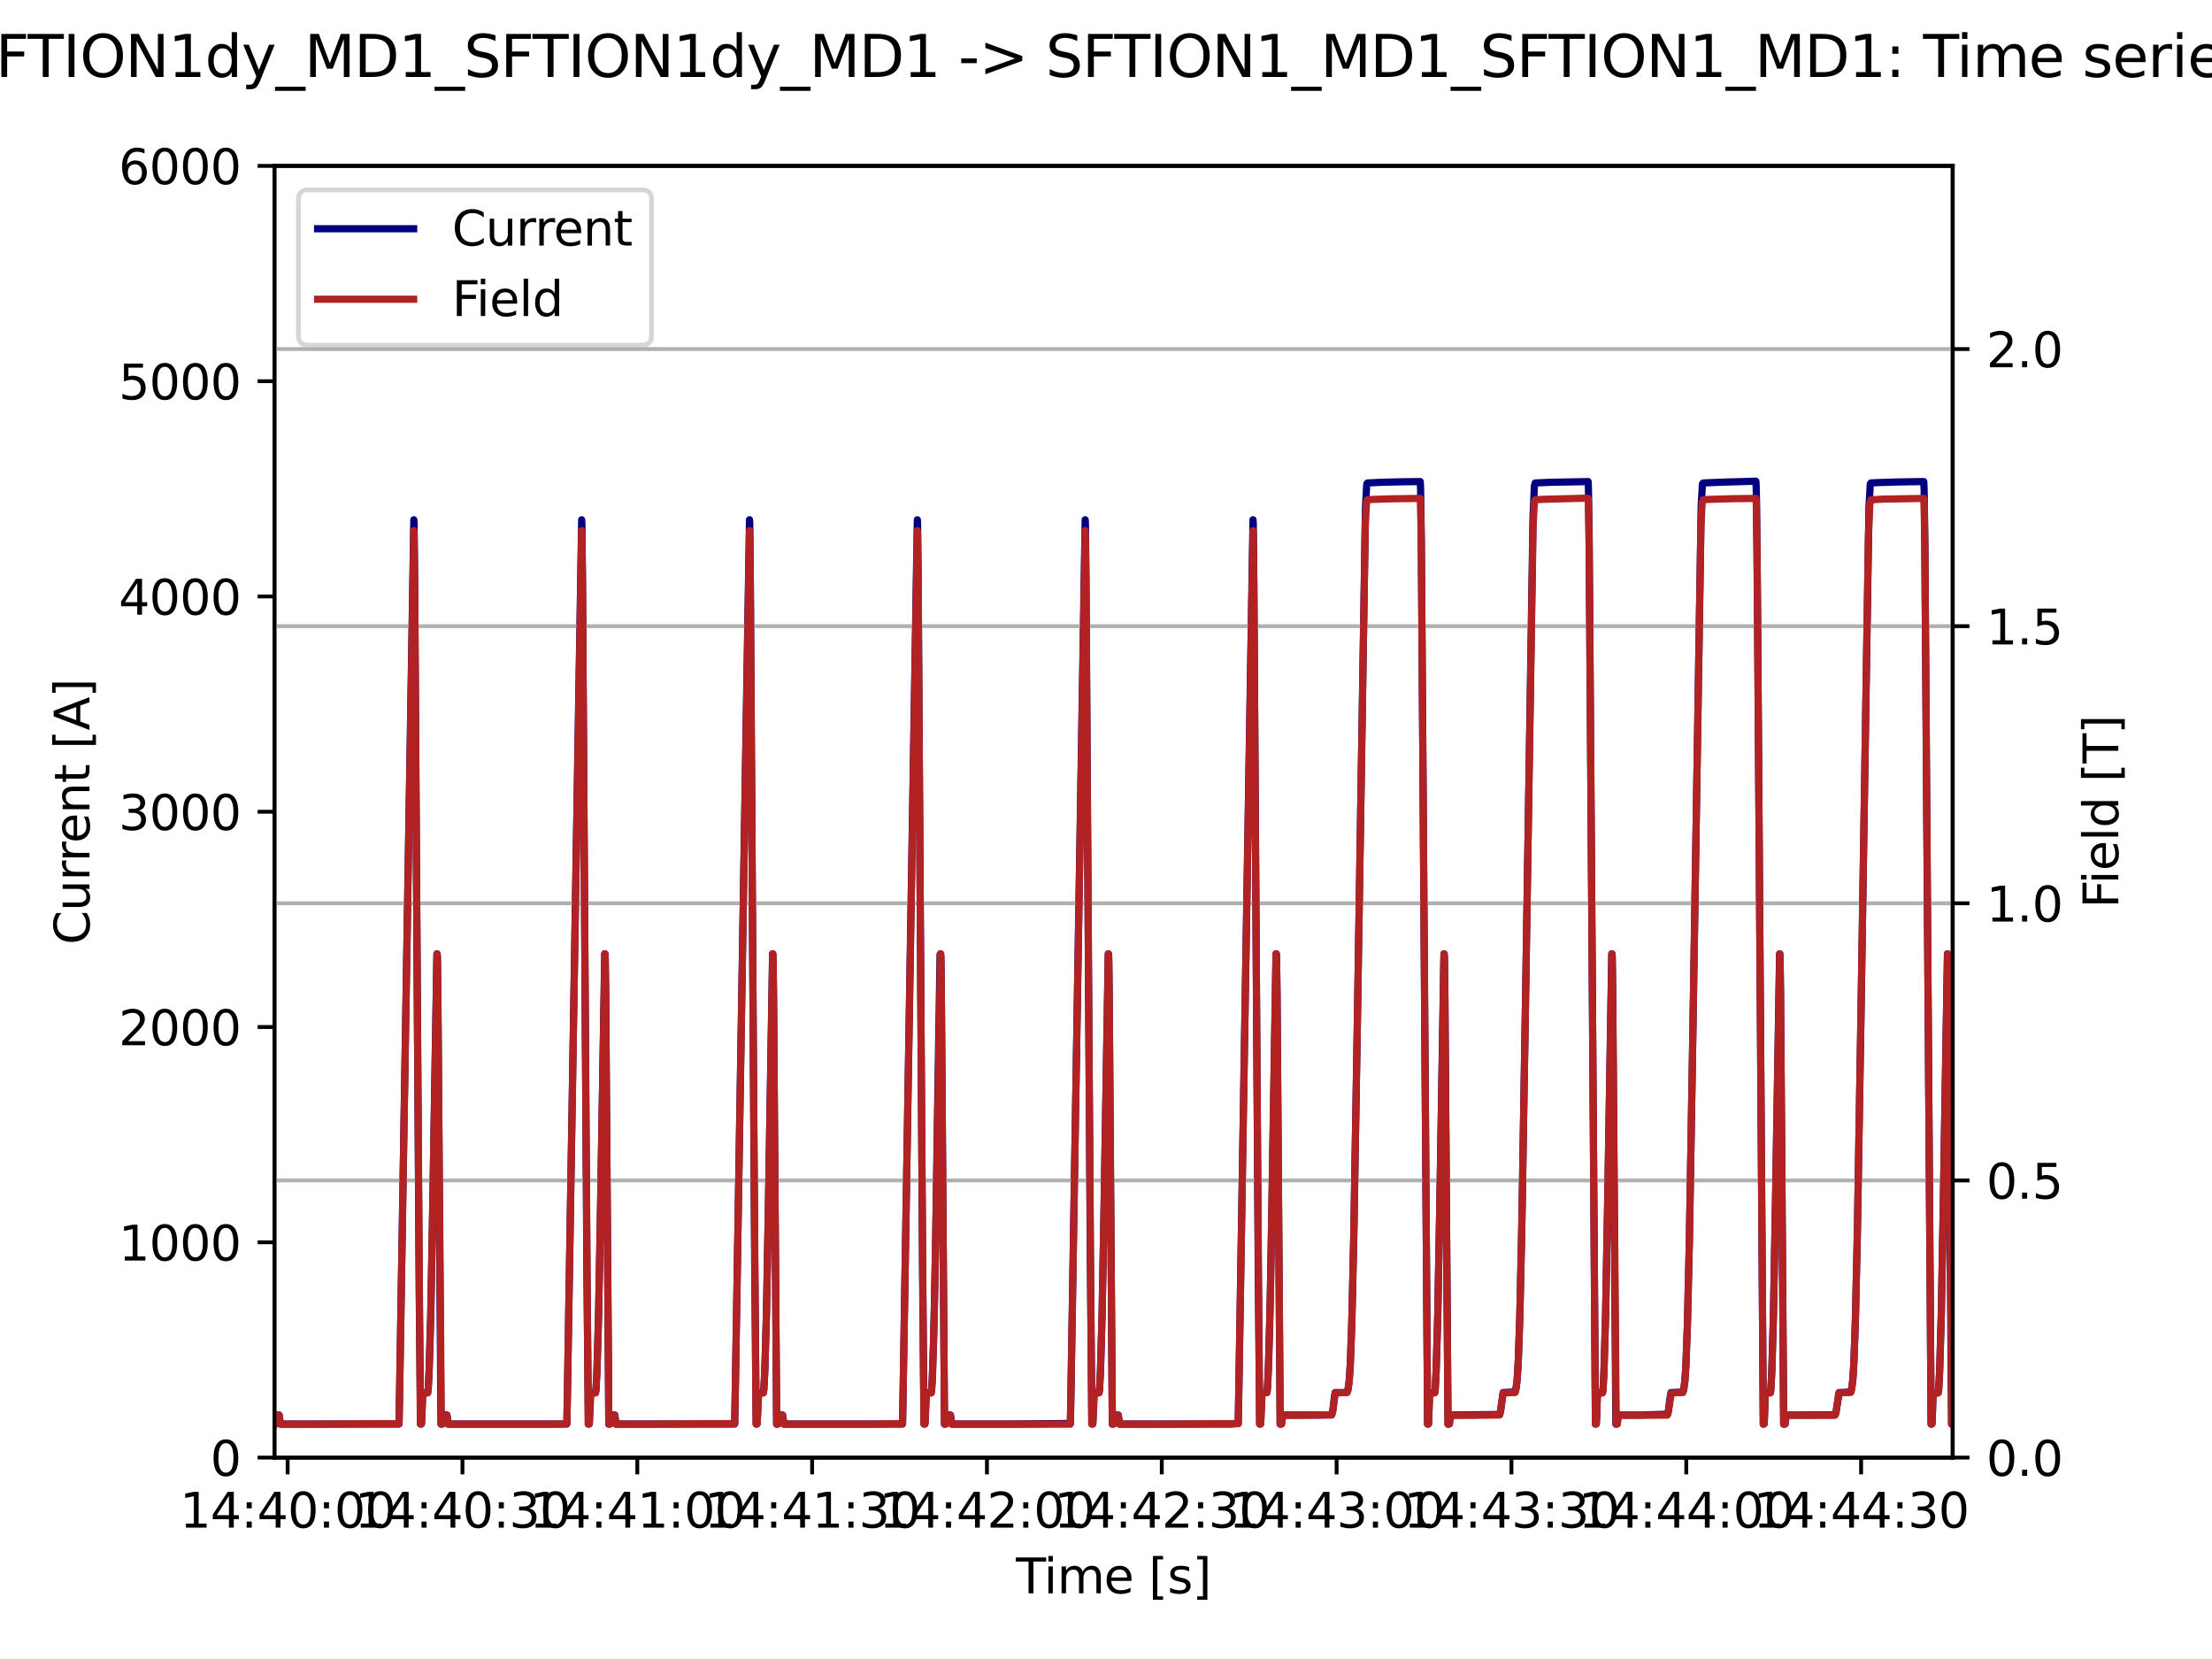 <?xml version="1.0" encoding="utf-8" standalone="no"?>
<!DOCTYPE svg PUBLIC "-//W3C//DTD SVG 1.1//EN"
  "http://www.w3.org/Graphics/SVG/1.1/DTD/svg11.dtd">
<svg xmlns:xlink="http://www.w3.org/1999/xlink" width="460.8pt" height="345.6pt" viewBox="0 0 460.8 345.6" xmlns="http://www.w3.org/2000/svg" version="1.1">
 <defs>
  <style type="text/css">*{stroke-linejoin: round; stroke-linecap: butt}</style>
 </defs>
 <g id="figure_1">
  <g id="patch_1">
   <path d="M 0 345.6 
L 460.8 345.6 
L 460.8 0 
L 0 0 
z
" style="fill: #ffffff"/>
  </g>
  <g id="axes_1">
   <g id="patch_2">
    <path d="M 57.17 303.64 
L 406.78 303.64 
L 406.78 34.56 
L 57.17 34.56 
z
" style="fill: #ffffff"/>
   </g>
   <g id="matplotlib.axis_1">
    <g id="xtick_1">
     <g id="line2d_1">
      <defs>
       <path id="m14cf86937d" d="M 0 0 
L 0 3.5 
" style="stroke: #000000; stroke-width: 0.8"/>
      </defs>
      <g>
       <use xlink:href="#m14cf86937d" x="59.92" y="303.64" style="stroke: #000000; stroke-width: 0.8"/>
      </g>
     </g>
     <g id="text_1">
      <!-- 14:40:00 -->
      <g transform="translate(37.463 318.238) scale(0.1 -0.1)">
       <defs>
        <path id="DejaVuSans-31" d="M 794 531 
L 1825 531 
L 1825 4091 
L 703 3866 
L 703 4441 
L 1819 4666 
L 2450 4666 
L 2450 531 
L 3481 531 
L 3481 0 
L 794 0 
L 794 531 
z
" transform="scale(0.016)"/>
        <path id="DejaVuSans-34" d="M 2419 4116 
L 825 1625 
L 2419 1625 
L 2419 4116 
z
M 2253 4666 
L 3047 4666 
L 3047 1625 
L 3713 1625 
L 3713 1100 
L 3047 1100 
L 3047 0 
L 2419 0 
L 2419 1100 
L 313 1100 
L 313 1709 
L 2253 4666 
z
" transform="scale(0.016)"/>
        <path id="DejaVuSans-3a" d="M 750 794 
L 1409 794 
L 1409 0 
L 750 0 
L 750 794 
z
M 750 3309 
L 1409 3309 
L 1409 2516 
L 750 2516 
L 750 3309 
z
" transform="scale(0.016)"/>
        <path id="DejaVuSans-30" d="M 2034 4250 
Q 1547 4250 1301 3770 
Q 1056 3291 1056 2328 
Q 1056 1369 1301 889 
Q 1547 409 2034 409 
Q 2525 409 2770 889 
Q 3016 1369 3016 2328 
Q 3016 3291 2770 3770 
Q 2525 4250 2034 4250 
z
M 2034 4750 
Q 2819 4750 3233 4129 
Q 3647 3509 3647 2328 
Q 3647 1150 3233 529 
Q 2819 -91 2034 -91 
Q 1250 -91 836 529 
Q 422 1150 422 2328 
Q 422 3509 836 4129 
Q 1250 4750 2034 4750 
z
" transform="scale(0.016)"/>
       </defs>
       <use xlink:href="#DejaVuSans-31"/>
       <use xlink:href="#DejaVuSans-34" x="63.623"/>
       <use xlink:href="#DejaVuSans-3a" x="127.246"/>
       <use xlink:href="#DejaVuSans-34" x="160.938"/>
       <use xlink:href="#DejaVuSans-30" x="224.561"/>
       <use xlink:href="#DejaVuSans-3a" x="288.184"/>
       <use xlink:href="#DejaVuSans-30" x="321.875"/>
       <use xlink:href="#DejaVuSans-30" x="385.498"/>
      </g>
     </g>
    </g>
    <g id="xtick_2">
     <g id="line2d_2">
      <g>
       <use xlink:href="#m14cf86937d" x="96.34" y="303.64" style="stroke: #000000; stroke-width: 0.8"/>
      </g>
     </g>
     <g id="text_2">
      <!-- 14:40:30 -->
      <g transform="translate(73.884 318.238) scale(0.1 -0.1)">
       <defs>
        <path id="DejaVuSans-33" d="M 2597 2516 
Q 3050 2419 3304 2112 
Q 3559 1806 3559 1356 
Q 3559 666 3084 287 
Q 2609 -91 1734 -91 
Q 1441 -91 1130 -33 
Q 819 25 488 141 
L 488 750 
Q 750 597 1062 519 
Q 1375 441 1716 441 
Q 2309 441 2620 675 
Q 2931 909 2931 1356 
Q 2931 1769 2642 2001 
Q 2353 2234 1838 2234 
L 1294 2234 
L 1294 2753 
L 1863 2753 
Q 2328 2753 2575 2939 
Q 2822 3125 2822 3475 
Q 2822 3834 2567 4026 
Q 2313 4219 1838 4219 
Q 1578 4219 1281 4162 
Q 984 4106 628 3988 
L 628 4550 
Q 988 4650 1302 4700 
Q 1616 4750 1894 4750 
Q 2613 4750 3031 4423 
Q 3450 4097 3450 3541 
Q 3450 3153 3228 2886 
Q 3006 2619 2597 2516 
z
" transform="scale(0.016)"/>
       </defs>
       <use xlink:href="#DejaVuSans-31"/>
       <use xlink:href="#DejaVuSans-34" x="63.623"/>
       <use xlink:href="#DejaVuSans-3a" x="127.246"/>
       <use xlink:href="#DejaVuSans-34" x="160.938"/>
       <use xlink:href="#DejaVuSans-30" x="224.561"/>
       <use xlink:href="#DejaVuSans-3a" x="288.184"/>
       <use xlink:href="#DejaVuSans-33" x="321.875"/>
       <use xlink:href="#DejaVuSans-30" x="385.498"/>
      </g>
     </g>
    </g>
    <g id="xtick_3">
     <g id="line2d_3">
      <g>
       <use xlink:href="#m14cf86937d" x="132.76" y="303.64" style="stroke: #000000; stroke-width: 0.8"/>
      </g>
     </g>
     <g id="text_3">
      <!-- 14:41:00 -->
      <g transform="translate(110.304 318.238) scale(0.1 -0.1)">
       <use xlink:href="#DejaVuSans-31"/>
       <use xlink:href="#DejaVuSans-34" x="63.623"/>
       <use xlink:href="#DejaVuSans-3a" x="127.246"/>
       <use xlink:href="#DejaVuSans-34" x="160.938"/>
       <use xlink:href="#DejaVuSans-31" x="224.561"/>
       <use xlink:href="#DejaVuSans-3a" x="288.184"/>
       <use xlink:href="#DejaVuSans-30" x="321.875"/>
       <use xlink:href="#DejaVuSans-30" x="385.498"/>
      </g>
     </g>
    </g>
    <g id="xtick_4">
     <g id="line2d_4">
      <g>
       <use xlink:href="#m14cf86937d" x="169.18" y="303.64" style="stroke: #000000; stroke-width: 0.8"/>
      </g>
     </g>
     <g id="text_4">
      <!-- 14:41:30 -->
      <g transform="translate(146.724 318.238) scale(0.1 -0.1)">
       <use xlink:href="#DejaVuSans-31"/>
       <use xlink:href="#DejaVuSans-34" x="63.623"/>
       <use xlink:href="#DejaVuSans-3a" x="127.246"/>
       <use xlink:href="#DejaVuSans-34" x="160.938"/>
       <use xlink:href="#DejaVuSans-31" x="224.561"/>
       <use xlink:href="#DejaVuSans-3a" x="288.184"/>
       <use xlink:href="#DejaVuSans-33" x="321.875"/>
       <use xlink:href="#DejaVuSans-30" x="385.498"/>
      </g>
     </g>
    </g>
    <g id="xtick_5">
     <g id="line2d_5">
      <g>
       <use xlink:href="#m14cf86937d" x="205.601" y="303.64" style="stroke: #000000; stroke-width: 0.8"/>
      </g>
     </g>
     <g id="text_5">
      <!-- 14:42:00 -->
      <g transform="translate(183.144 318.238) scale(0.1 -0.1)">
       <defs>
        <path id="DejaVuSans-32" d="M 1228 531 
L 3431 531 
L 3431 0 
L 469 0 
L 469 531 
Q 828 903 1448 1529 
Q 2069 2156 2228 2338 
Q 2531 2678 2651 2914 
Q 2772 3150 2772 3378 
Q 2772 3750 2511 3984 
Q 2250 4219 1831 4219 
Q 1534 4219 1204 4116 
Q 875 4013 500 3803 
L 500 4441 
Q 881 4594 1212 4672 
Q 1544 4750 1819 4750 
Q 2544 4750 2975 4387 
Q 3406 4025 3406 3419 
Q 3406 3131 3298 2873 
Q 3191 2616 2906 2266 
Q 2828 2175 2409 1742 
Q 1991 1309 1228 531 
z
" transform="scale(0.016)"/>
       </defs>
       <use xlink:href="#DejaVuSans-31"/>
       <use xlink:href="#DejaVuSans-34" x="63.623"/>
       <use xlink:href="#DejaVuSans-3a" x="127.246"/>
       <use xlink:href="#DejaVuSans-34" x="160.938"/>
       <use xlink:href="#DejaVuSans-32" x="224.561"/>
       <use xlink:href="#DejaVuSans-3a" x="288.184"/>
       <use xlink:href="#DejaVuSans-30" x="321.875"/>
       <use xlink:href="#DejaVuSans-30" x="385.498"/>
      </g>
     </g>
    </g>
    <g id="xtick_6">
     <g id="line2d_6">
      <g>
       <use xlink:href="#m14cf86937d" x="242.021" y="303.64" style="stroke: #000000; stroke-width: 0.8"/>
      </g>
     </g>
     <g id="text_6">
      <!-- 14:42:30 -->
      <g transform="translate(219.565 318.238) scale(0.1 -0.1)">
       <use xlink:href="#DejaVuSans-31"/>
       <use xlink:href="#DejaVuSans-34" x="63.623"/>
       <use xlink:href="#DejaVuSans-3a" x="127.246"/>
       <use xlink:href="#DejaVuSans-34" x="160.938"/>
       <use xlink:href="#DejaVuSans-32" x="224.561"/>
       <use xlink:href="#DejaVuSans-3a" x="288.184"/>
       <use xlink:href="#DejaVuSans-33" x="321.875"/>
       <use xlink:href="#DejaVuSans-30" x="385.498"/>
      </g>
     </g>
    </g>
    <g id="xtick_7">
     <g id="line2d_7">
      <g>
       <use xlink:href="#m14cf86937d" x="278.441" y="303.64" style="stroke: #000000; stroke-width: 0.8"/>
      </g>
     </g>
     <g id="text_7">
      <!-- 14:43:00 -->
      <g transform="translate(255.985 318.238) scale(0.1 -0.1)">
       <use xlink:href="#DejaVuSans-31"/>
       <use xlink:href="#DejaVuSans-34" x="63.623"/>
       <use xlink:href="#DejaVuSans-3a" x="127.246"/>
       <use xlink:href="#DejaVuSans-34" x="160.938"/>
       <use xlink:href="#DejaVuSans-33" x="224.561"/>
       <use xlink:href="#DejaVuSans-3a" x="288.184"/>
       <use xlink:href="#DejaVuSans-30" x="321.875"/>
       <use xlink:href="#DejaVuSans-30" x="385.498"/>
      </g>
     </g>
    </g>
    <g id="xtick_8">
     <g id="line2d_8">
      <g>
       <use xlink:href="#m14cf86937d" x="314.861" y="303.64" style="stroke: #000000; stroke-width: 0.8"/>
      </g>
     </g>
     <g id="text_8">
      <!-- 14:43:30 -->
      <g transform="translate(292.405 318.238) scale(0.1 -0.1)">
       <use xlink:href="#DejaVuSans-31"/>
       <use xlink:href="#DejaVuSans-34" x="63.623"/>
       <use xlink:href="#DejaVuSans-3a" x="127.246"/>
       <use xlink:href="#DejaVuSans-34" x="160.938"/>
       <use xlink:href="#DejaVuSans-33" x="224.561"/>
       <use xlink:href="#DejaVuSans-3a" x="288.184"/>
       <use xlink:href="#DejaVuSans-33" x="321.875"/>
       <use xlink:href="#DejaVuSans-30" x="385.498"/>
      </g>
     </g>
    </g>
    <g id="xtick_9">
     <g id="line2d_9">
      <g>
       <use xlink:href="#m14cf86937d" x="351.282" y="303.64" style="stroke: #000000; stroke-width: 0.8"/>
      </g>
     </g>
     <g id="text_9">
      <!-- 14:44:00 -->
      <g transform="translate(328.825 318.238) scale(0.1 -0.1)">
       <use xlink:href="#DejaVuSans-31"/>
       <use xlink:href="#DejaVuSans-34" x="63.623"/>
       <use xlink:href="#DejaVuSans-3a" x="127.246"/>
       <use xlink:href="#DejaVuSans-34" x="160.938"/>
       <use xlink:href="#DejaVuSans-34" x="224.561"/>
       <use xlink:href="#DejaVuSans-3a" x="288.184"/>
       <use xlink:href="#DejaVuSans-30" x="321.875"/>
       <use xlink:href="#DejaVuSans-30" x="385.498"/>
      </g>
     </g>
    </g>
    <g id="xtick_10">
     <g id="line2d_10">
      <g>
       <use xlink:href="#m14cf86937d" x="387.702" y="303.64" style="stroke: #000000; stroke-width: 0.8"/>
      </g>
     </g>
     <g id="text_10">
      <!-- 14:44:30 -->
      <g transform="translate(365.246 318.238) scale(0.1 -0.1)">
       <use xlink:href="#DejaVuSans-31"/>
       <use xlink:href="#DejaVuSans-34" x="63.623"/>
       <use xlink:href="#DejaVuSans-3a" x="127.246"/>
       <use xlink:href="#DejaVuSans-34" x="160.938"/>
       <use xlink:href="#DejaVuSans-34" x="224.561"/>
       <use xlink:href="#DejaVuSans-3a" x="288.184"/>
       <use xlink:href="#DejaVuSans-33" x="321.875"/>
       <use xlink:href="#DejaVuSans-30" x="385.498"/>
      </g>
     </g>
    </g>
    <g id="text_11">
     <!-- Time [s] -->
     <g transform="translate(211.646 331.917) scale(0.1 -0.1)">
      <defs>
       <path id="DejaVuSans-54" d="M -19 4666 
L 3928 4666 
L 3928 4134 
L 2272 4134 
L 2272 0 
L 1638 0 
L 1638 4134 
L -19 4134 
L -19 4666 
z
" transform="scale(0.016)"/>
       <path id="DejaVuSans-69" d="M 603 3500 
L 1178 3500 
L 1178 0 
L 603 0 
L 603 3500 
z
M 603 4863 
L 1178 4863 
L 1178 4134 
L 603 4134 
L 603 4863 
z
" transform="scale(0.016)"/>
       <path id="DejaVuSans-6d" d="M 3328 2828 
Q 3544 3216 3844 3400 
Q 4144 3584 4550 3584 
Q 5097 3584 5394 3201 
Q 5691 2819 5691 2113 
L 5691 0 
L 5113 0 
L 5113 2094 
Q 5113 2597 4934 2840 
Q 4756 3084 4391 3084 
Q 3944 3084 3684 2787 
Q 3425 2491 3425 1978 
L 3425 0 
L 2847 0 
L 2847 2094 
Q 2847 2600 2669 2842 
Q 2491 3084 2119 3084 
Q 1678 3084 1418 2786 
Q 1159 2488 1159 1978 
L 1159 0 
L 581 0 
L 581 3500 
L 1159 3500 
L 1159 2956 
Q 1356 3278 1631 3431 
Q 1906 3584 2284 3584 
Q 2666 3584 2933 3390 
Q 3200 3197 3328 2828 
z
" transform="scale(0.016)"/>
       <path id="DejaVuSans-65" d="M 3597 1894 
L 3597 1613 
L 953 1613 
Q 991 1019 1311 708 
Q 1631 397 2203 397 
Q 2534 397 2845 478 
Q 3156 559 3463 722 
L 3463 178 
Q 3153 47 2828 -22 
Q 2503 -91 2169 -91 
Q 1331 -91 842 396 
Q 353 884 353 1716 
Q 353 2575 817 3079 
Q 1281 3584 2069 3584 
Q 2775 3584 3186 3129 
Q 3597 2675 3597 1894 
z
M 3022 2063 
Q 3016 2534 2758 2815 
Q 2500 3097 2075 3097 
Q 1594 3097 1305 2825 
Q 1016 2553 972 2059 
L 3022 2063 
z
" transform="scale(0.016)"/>
       <path id="DejaVuSans-20" transform="scale(0.016)"/>
       <path id="DejaVuSans-5b" d="M 550 4863 
L 1875 4863 
L 1875 4416 
L 1125 4416 
L 1125 -397 
L 1875 -397 
L 1875 -844 
L 550 -844 
L 550 4863 
z
" transform="scale(0.016)"/>
       <path id="DejaVuSans-73" d="M 2834 3397 
L 2834 2853 
Q 2591 2978 2328 3040 
Q 2066 3103 1784 3103 
Q 1356 3103 1142 2972 
Q 928 2841 928 2578 
Q 928 2378 1081 2264 
Q 1234 2150 1697 2047 
L 1894 2003 
Q 2506 1872 2764 1633 
Q 3022 1394 3022 966 
Q 3022 478 2636 193 
Q 2250 -91 1575 -91 
Q 1294 -91 989 -36 
Q 684 19 347 128 
L 347 722 
Q 666 556 975 473 
Q 1284 391 1588 391 
Q 1994 391 2212 530 
Q 2431 669 2431 922 
Q 2431 1156 2273 1281 
Q 2116 1406 1581 1522 
L 1381 1569 
Q 847 1681 609 1914 
Q 372 2147 372 2553 
Q 372 3047 722 3315 
Q 1072 3584 1716 3584 
Q 2034 3584 2315 3537 
Q 2597 3491 2834 3397 
z
" transform="scale(0.016)"/>
       <path id="DejaVuSans-5d" d="M 1947 4863 
L 1947 -844 
L 622 -844 
L 622 -397 
L 1369 -397 
L 1369 4416 
L 622 4416 
L 622 4863 
L 1947 4863 
z
" transform="scale(0.016)"/>
      </defs>
      <use xlink:href="#DejaVuSans-54"/>
      <use xlink:href="#DejaVuSans-69" x="57.959"/>
      <use xlink:href="#DejaVuSans-6d" x="85.742"/>
      <use xlink:href="#DejaVuSans-65" x="183.154"/>
      <use xlink:href="#DejaVuSans-20" x="244.678"/>
      <use xlink:href="#DejaVuSans-5b" x="276.465"/>
      <use xlink:href="#DejaVuSans-73" x="315.479"/>
      <use xlink:href="#DejaVuSans-5d" x="367.578"/>
     </g>
    </g>
   </g>
   <g id="matplotlib.axis_2">
    <g id="ytick_1">
     <g id="line2d_11">
      <defs>
       <path id="m0802e2b0ef" d="M 0 0 
L -3.5 0 
" style="stroke: #000000; stroke-width: 0.8"/>
      </defs>
      <g>
       <use xlink:href="#m0802e2b0ef" x="57.17" y="303.64" style="stroke: #000000; stroke-width: 0.8"/>
      </g>
     </g>
     <g id="text_12">
      <!-- 0 -->
      <g transform="translate(43.807 307.439) scale(0.1 -0.1)">
       <use xlink:href="#DejaVuSans-30"/>
      </g>
     </g>
    </g>
    <g id="ytick_2">
     <g id="line2d_12">
      <g>
       <use xlink:href="#m0802e2b0ef" x="57.17" y="258.793" style="stroke: #000000; stroke-width: 0.8"/>
      </g>
     </g>
     <g id="text_13">
      <!-- 1000 -->
      <g transform="translate(24.72 262.593) scale(0.1 -0.1)">
       <use xlink:href="#DejaVuSans-31"/>
       <use xlink:href="#DejaVuSans-30" x="63.623"/>
       <use xlink:href="#DejaVuSans-30" x="127.246"/>
       <use xlink:href="#DejaVuSans-30" x="190.869"/>
      </g>
     </g>
    </g>
    <g id="ytick_3">
     <g id="line2d_13">
      <g>
       <use xlink:href="#m0802e2b0ef" x="57.17" y="213.947" style="stroke: #000000; stroke-width: 0.8"/>
      </g>
     </g>
     <g id="text_14">
      <!-- 2000 -->
      <g transform="translate(24.72 217.746) scale(0.1 -0.1)">
       <use xlink:href="#DejaVuSans-32"/>
       <use xlink:href="#DejaVuSans-30" x="63.623"/>
       <use xlink:href="#DejaVuSans-30" x="127.246"/>
       <use xlink:href="#DejaVuSans-30" x="190.869"/>
      </g>
     </g>
    </g>
    <g id="ytick_4">
     <g id="line2d_14">
      <g>
       <use xlink:href="#m0802e2b0ef" x="57.17" y="169.1" style="stroke: #000000; stroke-width: 0.8"/>
      </g>
     </g>
     <g id="text_15">
      <!-- 3000 -->
      <g transform="translate(24.72 172.899) scale(0.1 -0.1)">
       <use xlink:href="#DejaVuSans-33"/>
       <use xlink:href="#DejaVuSans-30" x="63.623"/>
       <use xlink:href="#DejaVuSans-30" x="127.246"/>
       <use xlink:href="#DejaVuSans-30" x="190.869"/>
      </g>
     </g>
    </g>
    <g id="ytick_5">
     <g id="line2d_15">
      <g>
       <use xlink:href="#m0802e2b0ef" x="57.17" y="124.253" style="stroke: #000000; stroke-width: 0.8"/>
      </g>
     </g>
     <g id="text_16">
      <!-- 4000 -->
      <g transform="translate(24.72 128.053) scale(0.1 -0.1)">
       <use xlink:href="#DejaVuSans-34"/>
       <use xlink:href="#DejaVuSans-30" x="63.623"/>
       <use xlink:href="#DejaVuSans-30" x="127.246"/>
       <use xlink:href="#DejaVuSans-30" x="190.869"/>
      </g>
     </g>
    </g>
    <g id="ytick_6">
     <g id="line2d_16">
      <g>
       <use xlink:href="#m0802e2b0ef" x="57.17" y="79.407" style="stroke: #000000; stroke-width: 0.8"/>
      </g>
     </g>
     <g id="text_17">
      <!-- 5000 -->
      <g transform="translate(24.72 83.206) scale(0.1 -0.1)">
       <defs>
        <path id="DejaVuSans-35" d="M 691 4666 
L 3169 4666 
L 3169 4134 
L 1269 4134 
L 1269 2991 
Q 1406 3038 1543 3061 
Q 1681 3084 1819 3084 
Q 2600 3084 3056 2656 
Q 3513 2228 3513 1497 
Q 3513 744 3044 326 
Q 2575 -91 1722 -91 
Q 1428 -91 1123 -41 
Q 819 9 494 109 
L 494 744 
Q 775 591 1075 516 
Q 1375 441 1709 441 
Q 2250 441 2565 725 
Q 2881 1009 2881 1497 
Q 2881 1984 2565 2268 
Q 2250 2553 1709 2553 
Q 1456 2553 1204 2497 
Q 953 2441 691 2322 
L 691 4666 
z
" transform="scale(0.016)"/>
       </defs>
       <use xlink:href="#DejaVuSans-35"/>
       <use xlink:href="#DejaVuSans-30" x="63.623"/>
       <use xlink:href="#DejaVuSans-30" x="127.246"/>
       <use xlink:href="#DejaVuSans-30" x="190.869"/>
      </g>
     </g>
    </g>
    <g id="ytick_7">
     <g id="line2d_17">
      <g>
       <use xlink:href="#m0802e2b0ef" x="57.17" y="34.56" style="stroke: #000000; stroke-width: 0.8"/>
      </g>
     </g>
     <g id="text_18">
      <!-- 6000 -->
      <g transform="translate(24.72 38.359) scale(0.1 -0.1)">
       <defs>
        <path id="DejaVuSans-36" d="M 2113 2584 
Q 1688 2584 1439 2293 
Q 1191 2003 1191 1497 
Q 1191 994 1439 701 
Q 1688 409 2113 409 
Q 2538 409 2786 701 
Q 3034 994 3034 1497 
Q 3034 2003 2786 2293 
Q 2538 2584 2113 2584 
z
M 3366 4563 
L 3366 3988 
Q 3128 4100 2886 4159 
Q 2644 4219 2406 4219 
Q 1781 4219 1451 3797 
Q 1122 3375 1075 2522 
Q 1259 2794 1537 2939 
Q 1816 3084 2150 3084 
Q 2853 3084 3261 2657 
Q 3669 2231 3669 1497 
Q 3669 778 3244 343 
Q 2819 -91 2113 -91 
Q 1303 -91 875 529 
Q 447 1150 447 2328 
Q 447 3434 972 4092 
Q 1497 4750 2381 4750 
Q 2619 4750 2861 4703 
Q 3103 4656 3366 4563 
z
" transform="scale(0.016)"/>
       </defs>
       <use xlink:href="#DejaVuSans-36"/>
       <use xlink:href="#DejaVuSans-30" x="63.623"/>
       <use xlink:href="#DejaVuSans-30" x="127.246"/>
       <use xlink:href="#DejaVuSans-30" x="190.869"/>
      </g>
     </g>
    </g>
    <g id="text_19">
     <!-- Current [A] -->
     <g transform="translate(18.64 196.787) rotate(-90) scale(0.1 -0.1)">
      <defs>
       <path id="DejaVuSans-43" d="M 4122 4306 
L 4122 3641 
Q 3803 3938 3442 4084 
Q 3081 4231 2675 4231 
Q 1875 4231 1450 3742 
Q 1025 3253 1025 2328 
Q 1025 1406 1450 917 
Q 1875 428 2675 428 
Q 3081 428 3442 575 
Q 3803 722 4122 1019 
L 4122 359 
Q 3791 134 3420 21 
Q 3050 -91 2638 -91 
Q 1578 -91 968 557 
Q 359 1206 359 2328 
Q 359 3453 968 4101 
Q 1578 4750 2638 4750 
Q 3056 4750 3426 4639 
Q 3797 4528 4122 4306 
z
" transform="scale(0.016)"/>
       <path id="DejaVuSans-75" d="M 544 1381 
L 544 3500 
L 1119 3500 
L 1119 1403 
Q 1119 906 1312 657 
Q 1506 409 1894 409 
Q 2359 409 2629 706 
Q 2900 1003 2900 1516 
L 2900 3500 
L 3475 3500 
L 3475 0 
L 2900 0 
L 2900 538 
Q 2691 219 2414 64 
Q 2138 -91 1772 -91 
Q 1169 -91 856 284 
Q 544 659 544 1381 
z
M 1991 3584 
L 1991 3584 
z
" transform="scale(0.016)"/>
       <path id="DejaVuSans-72" d="M 2631 2963 
Q 2534 3019 2420 3045 
Q 2306 3072 2169 3072 
Q 1681 3072 1420 2755 
Q 1159 2438 1159 1844 
L 1159 0 
L 581 0 
L 581 3500 
L 1159 3500 
L 1159 2956 
Q 1341 3275 1631 3429 
Q 1922 3584 2338 3584 
Q 2397 3584 2469 3576 
Q 2541 3569 2628 3553 
L 2631 2963 
z
" transform="scale(0.016)"/>
       <path id="DejaVuSans-6e" d="M 3513 2113 
L 3513 0 
L 2938 0 
L 2938 2094 
Q 2938 2591 2744 2837 
Q 2550 3084 2163 3084 
Q 1697 3084 1428 2787 
Q 1159 2491 1159 1978 
L 1159 0 
L 581 0 
L 581 3500 
L 1159 3500 
L 1159 2956 
Q 1366 3272 1645 3428 
Q 1925 3584 2291 3584 
Q 2894 3584 3203 3211 
Q 3513 2838 3513 2113 
z
" transform="scale(0.016)"/>
       <path id="DejaVuSans-74" d="M 1172 4494 
L 1172 3500 
L 2356 3500 
L 2356 3053 
L 1172 3053 
L 1172 1153 
Q 1172 725 1289 603 
Q 1406 481 1766 481 
L 2356 481 
L 2356 0 
L 1766 0 
Q 1100 0 847 248 
Q 594 497 594 1153 
L 594 3053 
L 172 3053 
L 172 3500 
L 594 3500 
L 594 4494 
L 1172 4494 
z
" transform="scale(0.016)"/>
       <path id="DejaVuSans-41" d="M 2188 4044 
L 1331 1722 
L 3047 1722 
L 2188 4044 
z
M 1831 4666 
L 2547 4666 
L 4325 0 
L 3669 0 
L 3244 1197 
L 1141 1197 
L 716 0 
L 50 0 
L 1831 4666 
z
" transform="scale(0.016)"/>
      </defs>
      <use xlink:href="#DejaVuSans-43"/>
      <use xlink:href="#DejaVuSans-75" x="69.824"/>
      <use xlink:href="#DejaVuSans-72" x="133.203"/>
      <use xlink:href="#DejaVuSans-72" x="172.566"/>
      <use xlink:href="#DejaVuSans-65" x="211.43"/>
      <use xlink:href="#DejaVuSans-6e" x="272.953"/>
      <use xlink:href="#DejaVuSans-74" x="336.332"/>
      <use xlink:href="#DejaVuSans-20" x="375.541"/>
      <use xlink:href="#DejaVuSans-5b" x="407.328"/>
      <use xlink:href="#DejaVuSans-41" x="446.342"/>
      <use xlink:href="#DejaVuSans-5d" x="514.75"/>
     </g>
    </g>
   </g>
   <g id="line2d_18">
    <path d="M 57.17 296.656 
L 57.219 296.509 
L 57.51 294.781 
L 58.141 294.78 
L 58.408 296.656 
L 66.955 296.656 
L 83.101 296.656 
L 83.125 296.542 
L 83.271 288.36 
L 86.209 108.28 
L 86.258 109.051 
L 86.379 121.313 
L 87.326 268.858 
L 87.617 296.665 
L 87.787 296.621 
L 87.836 295.761 
L 88.03 290.131 
L 89.05 290.133 
L 89.098 290.09 
L 89.196 289.41 
L 89.39 285.646 
L 89.73 274.002 
L 90.167 250.412 
L 91.017 198.704 
L 91.041 198.706 
L 91.065 198.733 
L 91.114 199.594 
L 91.211 207.229 
L 91.866 296.668 
L 91.963 296.658 
L 92.158 296.621 
L 92.231 295.928 
L 92.401 294.778 
L 93.105 294.781 
L 93.372 296.657 
L 103.836 296.657 
L 108.401 296.655 
L 118.065 296.656 
L 118.089 296.541 
L 118.235 288.361 
L 121.172 108.278 
L 121.221 109.051 
L 121.342 121.313 
L 122.265 265.277 
L 122.581 296.665 
L 122.751 296.622 
L 122.799 295.763 
L 122.994 290.132 
L 124.062 290.091 
L 124.159 289.41 
L 124.353 285.646 
L 124.693 274.002 
L 125.13 250.411 
L 125.98 198.703 
L 126.004 198.705 
L 126.029 198.733 
L 126.077 199.592 
L 126.174 207.23 
L 126.83 296.666 
L 126.927 296.656 
L 127.121 296.62 
L 127.194 295.929 
L 127.364 294.778 
L 128.068 294.779 
L 128.335 296.655 
L 130.18 296.656 
L 138.314 296.656 
L 145.525 296.655 
L 153.028 296.655 
L 153.052 296.542 
L 153.198 288.361 
L 156.136 108.273 
L 156.184 109.045 
L 156.306 121.317 
L 157.204 261.66 
L 157.544 296.664 
L 157.714 296.62 
L 157.763 295.765 
L 157.957 290.131 
L 158.831 290.134 
L 159.025 290.089 
L 159.122 289.409 
L 159.317 285.645 
L 159.657 274.001 
L 160.094 250.413 
L 160.943 198.703 
L 160.968 198.704 
L 160.992 198.731 
L 161.041 199.591 
L 161.138 207.229 
L 161.793 296.667 
L 161.89 296.656 
L 162.085 296.62 
L 162.157 295.928 
L 162.327 294.779 
L 163.031 294.779 
L 163.299 296.655 
L 180.586 296.655 
L 184.981 296.655 
L 187.36 296.655 
L 187.991 296.656 
L 188.016 296.543 
L 188.161 288.36 
L 191.099 108.28 
L 191.148 109.053 
L 191.269 121.315 
L 192.192 265.277 
L 192.508 296.664 
L 192.678 296.621 
L 192.726 295.764 
L 192.92 290.13 
L 193.964 290.13 
L 194.037 289.856 
L 194.183 287.888 
L 194.474 279.709 
L 194.863 262.094 
L 195.348 229.299 
L 195.834 198.838 
L 195.931 198.705 
L 195.955 198.731 
L 196.004 199.593 
L 196.101 207.228 
L 196.757 296.669 
L 196.854 296.658 
L 197.048 296.621 
L 197.121 295.929 
L 197.291 294.778 
L 197.995 294.781 
L 198.262 296.657 
L 205.133 296.654 
L 210.791 296.655 
L 222.979 296.541 
L 223.125 288.362 
L 226.063 108.277 
L 226.111 109.047 
L 226.233 121.317 
L 227.131 261.66 
L 227.471 296.663 
L 227.641 296.621 
L 227.69 295.754 
L 227.884 290.131 
L 227.908 290.133 
L 228.709 290.132 
L 228.952 290.089 
L 229.049 289.409 
L 229.243 285.646 
L 229.583 274.001 
L 230.02 250.412 
L 230.87 198.704 
L 230.895 198.705 
L 230.919 198.732 
L 230.967 199.594 
L 231.064 207.23 
L 231.72 296.668 
L 231.817 296.657 
L 232.011 296.621 
L 232.084 295.929 
L 232.254 294.778 
L 232.958 294.78 
L 233.225 296.657 
L 256.583 296.656 
L 257.943 296.543 
L 258.088 288.361 
L 261.026 108.275 
L 261.075 109.047 
L 261.196 121.317 
L 262.119 265.277 
L 262.434 296.664 
L 262.604 296.619 
L 262.653 295.76 
L 262.847 290.129 
L 263.357 290.132 
L 263.916 290.089 
L 264.013 289.409 
L 264.207 285.645 
L 264.547 274.001 
L 264.984 250.413 
L 265.834 198.702 
L 265.858 198.703 
L 265.882 198.73 
L 265.931 199.592 
L 266.028 207.226 
L 266.683 296.668 
L 266.781 296.657 
L 266.975 296.622 
L 267.048 295.929 
L 267.218 294.779 
L 270.714 294.781 
L 277.367 294.765 
L 277.488 294.542 
L 277.682 293.64 
L 277.974 290.995 
L 278.144 290.09 
L 280.377 290.09 
L 280.645 289.996 
L 280.815 289.427 
L 281.057 287.709 
L 281.3 283.967 
L 281.616 275.18 
L 282.029 257.002 
L 282.806 210.292 
L 284.457 105.51 
L 284.724 100.81 
L 284.869 100.609 
L 287.759 100.472 
L 291.643 100.373 
L 295.868 100.321 
L 295.941 101.995 
L 296.087 112.666 
L 296.451 164.244 
L 297.398 296.665 
L 297.422 296.659 
L 297.568 296.622 
L 297.616 295.765 
L 297.811 290.13 
L 298.321 290.133 
L 298.879 290.09 
L 298.976 289.41 
L 299.17 285.645 
L 299.51 274.001 
L 299.947 250.413 
L 300.797 198.702 
L 300.821 198.703 
L 300.846 198.731 
L 300.894 199.591 
L 300.991 207.226 
L 301.647 296.667 
L 301.744 296.657 
L 301.938 296.62 
L 302.011 295.928 
L 302.181 294.779 
L 312.403 294.663 
L 312.573 294.057 
L 312.816 292.273 
L 313.131 290.09 
L 315.632 289.947 
L 315.802 289.304 
L 316.045 287.453 
L 316.288 283.449 
L 316.628 273.434 
L 317.065 253.126 
L 317.842 205.306 
L 319.347 107.951 
L 319.639 101.197 
L 319.808 100.61 
L 322.819 100.471 
L 330.832 100.321 
L 330.905 101.995 
L 331.05 112.665 
L 331.414 164.245 
L 332.361 296.663 
L 332.386 296.657 
L 332.531 296.622 
L 332.58 295.761 
L 332.774 290.132 
L 333.842 290.09 
L 333.94 289.41 
L 334.134 285.645 
L 334.474 274.001 
L 334.911 250.412 
L 335.761 198.702 
L 335.809 198.728 
L 335.858 199.591 
L 335.955 207.226 
L 336.61 296.667 
L 336.707 296.657 
L 336.902 296.62 
L 336.975 295.927 
L 337.145 294.778 
L 341.588 294.782 
L 347.391 294.609 
L 347.585 293.79 
L 347.852 291.517 
L 348.095 290.091 
L 350.571 289.996 
L 350.741 289.426 
L 350.984 287.708 
L 351.203 284.46 
L 351.518 276.014 
L 351.931 258.273 
L 352.708 211.93 
L 354.383 105.509 
L 354.651 100.808 
L 354.796 100.608 
L 359.142 100.43 
L 365.771 100.243 
L 365.819 100.597 
L 365.916 104.511 
L 366.111 124.707 
L 367.325 296.663 
L 367.398 296.656 
L 367.495 296.622 
L 367.543 295.764 
L 367.738 290.129 
L 368.15 290.133 
L 368.806 290.09 
L 368.903 289.41 
L 369.097 285.646 
L 369.437 274.002 
L 369.874 250.412 
L 370.724 198.703 
L 370.748 198.704 
L 370.773 198.731 
L 370.821 199.591 
L 370.918 207.23 
L 371.574 296.667 
L 371.671 296.656 
L 371.865 296.621 
L 371.938 295.927 
L 372.108 294.779 
L 382.281 294.742 
L 382.427 294.379 
L 382.646 293.128 
L 383.131 290.09 
L 385.535 289.996 
L 385.705 289.425 
L 385.948 287.707 
L 386.166 284.46 
L 386.482 276.013 
L 386.895 258.273 
L 387.672 211.931 
L 389.347 105.51 
L 389.614 100.809 
L 389.76 100.608 
L 391.022 100.536 
L 395.465 100.398 
L 400.759 100.318 
L 400.831 101.995 
L 400.977 112.663 
L 401.341 164.246 
L 402.288 296.665 
L 402.312 296.658 
L 402.458 296.621 
L 402.507 295.765 
L 402.701 290.131 
L 403.672 290.133 
L 403.769 290.089 
L 403.866 289.409 
L 404.061 285.645 
L 404.401 274.001 
L 404.838 250.413 
L 405.687 198.704 
L 405.712 198.705 
L 405.736 198.732 
L 405.785 199.593 
L 405.882 207.229 
L 406.537 296.665 
L 406.634 296.656 
L 406.78 296.655 
L 406.78 296.655 
" clip-path="url(#p2c9a0fbcff)" style="fill: none; stroke: #000080; stroke-width: 1.5; stroke-linecap: square"/>
   </g>
   <g id="patch_3">
    <path d="M 57.17 303.64 
L 57.17 34.56 
" style="fill: none; stroke: #000000; stroke-width: 0.8; stroke-linejoin: miter; stroke-linecap: square"/>
   </g>
   <g id="patch_4">
    <path d="M 406.78 303.64 
L 406.78 34.56 
" style="fill: none; stroke: #000000; stroke-width: 0.8; stroke-linejoin: miter; stroke-linecap: square"/>
   </g>
   <g id="patch_5">
    <path d="M 57.17 303.64 
L 406.78 303.64 
" style="fill: none; stroke: #000000; stroke-width: 0.8; stroke-linejoin: miter; stroke-linecap: square"/>
   </g>
   <g id="patch_6">
    <path d="M 57.17 34.56 
L 406.78 34.56 
" style="fill: none; stroke: #000000; stroke-width: 0.8; stroke-linejoin: miter; stroke-linecap: square"/>
   </g>
   <g id="legend_1">
    <g id="patch_7">
     <path d="M 64.17 71.916 
L 133.723 71.916 
Q 135.723 71.916 135.723 69.916 
L 135.723 41.56 
Q 135.723 39.56 133.723 39.56 
L 64.17 39.56 
Q 62.17 39.56 62.17 41.56 
L 62.17 69.916 
Q 62.17 71.916 64.17 71.916 
z
" style="fill: #ffffff; opacity: 0.8; stroke: #cccccc; stroke-linejoin: miter"/>
    </g>
    <g id="line2d_19">
     <path d="M 66.17 47.658 
L 76.17 47.658 
L 86.17 47.658 
" style="fill: none; stroke: #000080; stroke-width: 1.5; stroke-linecap: square"/>
    </g>
    <g id="text_20">
     <!-- Current -->
     <g transform="translate(94.17 51.158) scale(0.1 -0.1)">
      <use xlink:href="#DejaVuSans-43"/>
      <use xlink:href="#DejaVuSans-75" x="69.824"/>
      <use xlink:href="#DejaVuSans-72" x="133.203"/>
      <use xlink:href="#DejaVuSans-72" x="172.566"/>
      <use xlink:href="#DejaVuSans-65" x="211.43"/>
      <use xlink:href="#DejaVuSans-6e" x="272.953"/>
      <use xlink:href="#DejaVuSans-74" x="336.332"/>
     </g>
    </g>
    <g id="line2d_20">
     <path d="M 66.17 62.337 
L 76.17 62.337 
L 86.17 62.337 
" style="fill: none; stroke: #b22222; stroke-width: 1.5; stroke-linecap: square"/>
    </g>
    <g id="text_21">
     <!-- Field -->
     <g transform="translate(94.17 65.837) scale(0.1 -0.1)">
      <defs>
       <path id="DejaVuSans-46" d="M 628 4666 
L 3309 4666 
L 3309 4134 
L 1259 4134 
L 1259 2759 
L 3109 2759 
L 3109 2228 
L 1259 2228 
L 1259 0 
L 628 0 
L 628 4666 
z
" transform="scale(0.016)"/>
       <path id="DejaVuSans-6c" d="M 603 4863 
L 1178 4863 
L 1178 0 
L 603 0 
L 603 4863 
z
" transform="scale(0.016)"/>
       <path id="DejaVuSans-64" d="M 2906 2969 
L 2906 4863 
L 3481 4863 
L 3481 0 
L 2906 0 
L 2906 525 
Q 2725 213 2448 61 
Q 2172 -91 1784 -91 
Q 1150 -91 751 415 
Q 353 922 353 1747 
Q 353 2572 751 3078 
Q 1150 3584 1784 3584 
Q 2172 3584 2448 3432 
Q 2725 3281 2906 2969 
z
M 947 1747 
Q 947 1113 1208 752 
Q 1469 391 1925 391 
Q 2381 391 2643 752 
Q 2906 1113 2906 1747 
Q 2906 2381 2643 2742 
Q 2381 3103 1925 3103 
Q 1469 3103 1208 2742 
Q 947 2381 947 1747 
z
" transform="scale(0.016)"/>
      </defs>
      <use xlink:href="#DejaVuSans-46"/>
      <use xlink:href="#DejaVuSans-69" x="50.27"/>
      <use xlink:href="#DejaVuSans-65" x="78.053"/>
      <use xlink:href="#DejaVuSans-6c" x="139.576"/>
      <use xlink:href="#DejaVuSans-64" x="167.359"/>
     </g>
    </g>
   </g>
  </g>
  <g id="axes_2">
   <g id="matplotlib.axis_3">
    <g id="ytick_8">
     <g id="line2d_21">
      <path d="M 57.17 303.64 
L 406.78 303.64 
" clip-path="url(#p2c9a0fbcff)" style="fill: none; stroke: #b0b0b0; stroke-width: 0.8; stroke-linecap: square"/>
     </g>
     <g id="line2d_22">
      <defs>
       <path id="m5306166489" d="M 0 0 
L 3.5 0 
" style="stroke: #000000; stroke-width: 0.8"/>
      </defs>
      <g>
       <use xlink:href="#m5306166489" x="406.78" y="303.64" style="stroke: #000000; stroke-width: 0.8"/>
      </g>
     </g>
     <g id="text_22">
      <!-- 0.0 -->
      <g transform="translate(413.78 307.439) scale(0.1 -0.1)">
       <defs>
        <path id="DejaVuSans-2e" d="M 684 794 
L 1344 794 
L 1344 0 
L 684 0 
L 684 794 
z
" transform="scale(0.016)"/>
       </defs>
       <use xlink:href="#DejaVuSans-30"/>
       <use xlink:href="#DejaVuSans-2e" x="63.623"/>
       <use xlink:href="#DejaVuSans-30" x="95.41"/>
      </g>
     </g>
    </g>
    <g id="ytick_9">
     <g id="line2d_23">
      <path d="M 57.17 245.907 
L 406.78 245.907 
" clip-path="url(#p2c9a0fbcff)" style="fill: none; stroke: #b0b0b0; stroke-width: 0.8; stroke-linecap: square"/>
     </g>
     <g id="line2d_24">
      <g>
       <use xlink:href="#m5306166489" x="406.78" y="245.907" style="stroke: #000000; stroke-width: 0.8"/>
      </g>
     </g>
     <g id="text_23">
      <!-- 0.5 -->
      <g transform="translate(413.78 249.707) scale(0.1 -0.1)">
       <use xlink:href="#DejaVuSans-30"/>
       <use xlink:href="#DejaVuSans-2e" x="63.623"/>
       <use xlink:href="#DejaVuSans-35" x="95.41"/>
      </g>
     </g>
    </g>
    <g id="ytick_10">
     <g id="line2d_25">
      <path d="M 57.17 188.175 
L 406.78 188.175 
" clip-path="url(#p2c9a0fbcff)" style="fill: none; stroke: #b0b0b0; stroke-width: 0.8; stroke-linecap: square"/>
     </g>
     <g id="line2d_26">
      <g>
       <use xlink:href="#m5306166489" x="406.78" y="188.175" style="stroke: #000000; stroke-width: 0.8"/>
      </g>
     </g>
     <g id="text_24">
      <!-- 1.0 -->
      <g transform="translate(413.78 191.974) scale(0.1 -0.1)">
       <use xlink:href="#DejaVuSans-31"/>
       <use xlink:href="#DejaVuSans-2e" x="63.623"/>
       <use xlink:href="#DejaVuSans-30" x="95.41"/>
      </g>
     </g>
    </g>
    <g id="ytick_11">
     <g id="line2d_27">
      <path d="M 57.17 130.442 
L 406.78 130.442 
" clip-path="url(#p2c9a0fbcff)" style="fill: none; stroke: #b0b0b0; stroke-width: 0.8; stroke-linecap: square"/>
     </g>
     <g id="line2d_28">
      <g>
       <use xlink:href="#m5306166489" x="406.78" y="130.442" style="stroke: #000000; stroke-width: 0.8"/>
      </g>
     </g>
     <g id="text_25">
      <!-- 1.5 -->
      <g transform="translate(413.78 134.241) scale(0.1 -0.1)">
       <use xlink:href="#DejaVuSans-31"/>
       <use xlink:href="#DejaVuSans-2e" x="63.623"/>
       <use xlink:href="#DejaVuSans-35" x="95.41"/>
      </g>
     </g>
    </g>
    <g id="ytick_12">
     <g id="line2d_29">
      <path d="M 57.17 72.71 
L 406.78 72.71 
" clip-path="url(#p2c9a0fbcff)" style="fill: none; stroke: #b0b0b0; stroke-width: 0.8; stroke-linecap: square"/>
     </g>
     <g id="line2d_30">
      <g>
       <use xlink:href="#m5306166489" x="406.78" y="72.71" style="stroke: #000000; stroke-width: 0.8"/>
      </g>
     </g>
     <g id="text_26">
      <!-- 2.0 -->
      <g transform="translate(413.78 76.509) scale(0.1 -0.1)">
       <use xlink:href="#DejaVuSans-32"/>
       <use xlink:href="#DejaVuSans-2e" x="63.623"/>
       <use xlink:href="#DejaVuSans-30" x="95.41"/>
      </g>
     </g>
    </g>
    <g id="text_27">
     <!-- Field [T] -->
     <g transform="translate(441.282 189.187) rotate(-90) scale(0.1 -0.1)">
      <use xlink:href="#DejaVuSans-46"/>
      <use xlink:href="#DejaVuSans-69" x="50.27"/>
      <use xlink:href="#DejaVuSans-65" x="78.053"/>
      <use xlink:href="#DejaVuSans-6c" x="139.576"/>
      <use xlink:href="#DejaVuSans-64" x="167.359"/>
      <use xlink:href="#DejaVuSans-20" x="230.836"/>
      <use xlink:href="#DejaVuSans-5b" x="262.623"/>
      <use xlink:href="#DejaVuSans-54" x="301.637"/>
      <use xlink:href="#DejaVuSans-5d" x="362.721"/>
     </g>
    </g>
   </g>
   <g id="line2d_31">
    <path d="M 57.17 296.682 
L 57.219 296.537 
L 57.51 294.839 
L 58.141 294.839 
L 58.408 296.686 
L 64.454 296.69 
L 83.125 296.566 
L 83.271 288.427 
L 86.209 110.524 
L 86.258 111.114 
L 86.379 121.829 
L 87.01 219.262 
L 87.569 296.634 
L 87.763 296.663 
L 87.812 296.455 
L 88.103 290.217 
L 88.127 290.218 
L 89.098 290.174 
L 89.196 289.497 
L 89.39 285.733 
L 89.73 274.081 
L 90.167 250.441 
L 91.041 198.693 
L 91.065 198.719 
L 91.114 199.566 
L 91.211 207.162 
L 91.939 296.678 
L 91.963 296.677 
L 92.158 296.646 
L 92.231 295.963 
L 92.401 294.838 
L 93.105 294.839 
L 93.372 296.685 
L 115.078 296.685 
L 118.089 296.565 
L 118.235 288.425 
L 121.172 110.526 
L 121.221 111.116 
L 121.342 121.829 
L 121.974 219.261 
L 122.532 296.633 
L 122.726 296.661 
L 122.775 296.452 
L 123.091 290.217 
L 124.062 290.174 
L 124.159 289.496 
L 124.353 285.734 
L 124.693 274.081 
L 125.13 250.441 
L 126.004 198.693 
L 126.029 198.72 
L 126.077 199.564 
L 126.174 207.162 
L 126.83 296.678 
L 126.927 296.677 
L 127.121 296.646 
L 127.194 295.962 
L 127.364 294.837 
L 128.068 294.838 
L 128.311 296.684 
L 133.264 296.689 
L 153.052 296.563 
L 153.198 288.424 
L 156.136 110.523 
L 156.184 111.113 
L 156.306 121.831 
L 156.937 219.259 
L 157.496 296.632 
L 157.69 296.66 
L 157.738 296.454 
L 158.054 290.218 
L 159.025 290.175 
L 159.122 289.498 
L 159.317 285.735 
L 159.657 274.082 
L 160.094 250.442 
L 160.968 198.694 
L 160.992 198.721 
L 161.041 199.564 
L 161.138 207.162 
L 161.793 296.68 
L 161.89 296.677 
L 162.085 296.647 
L 162.157 295.963 
L 162.327 294.838 
L 163.031 294.839 
L 163.274 296.685 
L 181.387 296.686 
L 188.016 296.564 
L 188.161 288.426 
L 191.099 110.53 
L 191.148 111.121 
L 191.269 121.831 
L 191.901 219.262 
L 192.459 296.634 
L 192.653 296.662 
L 192.702 296.453 
L 193.017 290.219 
L 193.989 290.174 
L 194.086 289.497 
L 194.28 285.734 
L 194.62 274.081 
L 195.057 250.442 
L 195.931 198.693 
L 195.955 198.72 
L 196.004 199.567 
L 196.101 207.163 
L 196.757 296.679 
L 196.854 296.677 
L 197.048 296.646 
L 197.121 295.963 
L 197.291 294.838 
L 197.995 294.839 
L 198.262 296.685 
L 222.955 296.686 
L 222.979 296.566 
L 223.125 288.426 
L 226.063 110.531 
L 226.111 111.12 
L 226.233 121.834 
L 226.864 219.263 
L 227.422 296.635 
L 227.617 296.663 
L 227.665 296.456 
L 227.981 290.218 
L 228.952 290.174 
L 229.049 289.496 
L 229.243 285.733 
L 229.583 274.081 
L 230.02 250.441 
L 230.895 198.693 
L 230.919 198.72 
L 230.967 199.567 
L 231.064 207.164 
L 231.72 296.679 
L 231.817 296.677 
L 232.011 296.646 
L 232.084 295.963 
L 232.254 294.838 
L 232.958 294.839 
L 233.225 296.685 
L 242.355 296.69 
L 257.943 296.565 
L 258.088 288.427 
L 261.026 110.53 
L 261.075 111.12 
L 261.196 121.834 
L 261.827 219.262 
L 262.386 296.635 
L 262.58 296.662 
L 262.629 296.458 
L 262.92 290.218 
L 262.944 290.219 
L 263.94 290.086 
L 264.061 288.841 
L 264.304 283.007 
L 264.668 268.493 
L 265.13 240.402 
L 265.809 198.699 
L 265.882 198.721 
L 265.931 199.566 
L 266.028 207.16 
L 266.683 296.679 
L 266.781 296.677 
L 266.975 296.647 
L 267.048 295.964 
L 267.218 294.838 
L 270.568 294.839 
L 277.44 294.721 
L 277.61 294.121 
L 277.852 292.347 
L 278.168 290.177 
L 280.645 290.082 
L 280.815 289.513 
L 281.057 287.797 
L 281.276 284.549 
L 281.592 276.095 
L 282.004 258.319 
L 282.781 211.904 
L 284.408 109.504 
L 284.675 104.612 
L 284.845 104.122 
L 286.083 104.03 
L 289.774 103.914 
L 295.868 103.827 
L 295.941 105.071 
L 296.087 113.825 
L 296.354 149.594 
L 297.398 296.669 
L 297.446 296.668 
L 297.568 296.637 
L 297.616 295.776 
L 297.811 290.218 
L 298.321 290.219 
L 298.879 290.175 
L 298.976 289.498 
L 299.17 285.735 
L 299.51 274.083 
L 299.947 250.442 
L 300.821 198.694 
L 300.846 198.721 
L 300.894 199.564 
L 300.991 207.16 
L 301.647 296.68 
L 301.744 296.678 
L 301.938 296.647 
L 302.011 295.964 
L 302.181 294.838 
L 306.794 294.838 
L 312.379 294.765 
L 312.549 294.239 
L 312.792 292.59 
L 313.131 290.178 
L 315.608 290.082 
L 315.778 289.513 
L 316.021 287.798 
L 316.239 284.55 
L 316.555 276.096 
L 316.968 258.319 
L 317.745 211.905 
L 319.371 109.491 
L 319.639 104.608 
L 319.808 104.119 
L 321.29 104.019 
L 330.298 103.782 
L 330.832 103.829 
L 330.905 105.073 
L 331.05 113.824 
L 331.317 149.594 
L 332.361 296.67 
L 332.41 296.669 
L 332.531 296.637 
L 332.58 295.774 
L 332.774 290.217 
L 333.721 290.216 
L 333.842 290.173 
L 333.94 289.497 
L 334.134 285.734 
L 334.474 274.082 
L 334.911 250.442 
L 335.785 198.693 
L 335.809 198.72 
L 335.858 199.564 
L 335.955 207.159 
L 336.683 296.678 
L 336.707 296.677 
L 336.902 296.647 
L 336.975 295.963 
L 337.145 294.838 
L 347.318 294.797 
L 347.464 294.44 
L 347.682 293.198 
L 348.168 290.177 
L 350.571 290.082 
L 350.741 289.513 
L 350.984 287.798 
L 351.203 284.549 
L 351.518 276.096 
L 351.931 258.319 
L 352.708 211.905 
L 354.335 109.489 
L 354.602 104.607 
L 354.772 104.118 
L 356.132 104.023 
L 361.23 103.882 
L 365.795 103.827 
L 365.868 105.071 
L 366.014 113.822 
L 366.281 149.592 
L 367.325 296.668 
L 367.373 296.668 
L 367.495 296.637 
L 367.543 295.775 
L 367.738 290.216 
L 368.223 290.218 
L 368.806 290.174 
L 368.903 289.498 
L 369.097 285.735 
L 369.437 274.082 
L 369.874 250.443 
L 370.748 198.694 
L 370.773 198.721 
L 370.821 199.564 
L 370.918 207.162 
L 371.574 296.679 
L 371.671 296.677 
L 371.865 296.647 
L 371.938 295.964 
L 372.108 294.838 
L 382.208 294.835 
L 382.33 294.72 
L 382.5 294.12 
L 382.743 292.346 
L 383.058 290.178 
L 385.559 290.032 
L 385.729 289.39 
L 385.972 287.541 
L 386.215 283.538 
L 386.555 273.512 
L 386.992 253.161 
L 387.769 205.28 
L 389.225 111.871 
L 389.517 105.088 
L 389.711 104.12 
L 392.236 103.978 
L 400.759 103.827 
L 400.831 105.071 
L 400.977 113.818 
L 401.244 149.592 
L 402.288 296.669 
L 402.337 296.667 
L 402.458 296.636 
L 402.507 295.775 
L 402.701 290.219 
L 403.672 290.218 
L 403.769 290.175 
L 403.866 289.499 
L 404.061 285.736 
L 404.401 274.083 
L 404.838 250.443 
L 405.712 198.694 
L 405.736 198.721 
L 405.785 199.567 
L 405.882 207.165 
L 406.61 296.68 
L 406.634 296.679 
L 406.78 296.683 
L 406.78 296.683 
" clip-path="url(#p2c9a0fbcff)" style="fill: none; stroke: #b22222; stroke-width: 1.5; stroke-linecap: square"/>
   </g>
   <g id="patch_8">
    <path d="M 57.17 303.64 
L 57.17 34.56 
" style="fill: none; stroke: #000000; stroke-width: 0.8; stroke-linejoin: miter; stroke-linecap: square"/>
   </g>
   <g id="patch_9">
    <path d="M 406.78 303.64 
L 406.78 34.56 
" style="fill: none; stroke: #000000; stroke-width: 0.8; stroke-linejoin: miter; stroke-linecap: square"/>
   </g>
   <g id="patch_10">
    <path d="M 57.17 303.64 
L 406.78 303.64 
" style="fill: none; stroke: #000000; stroke-width: 0.8; stroke-linejoin: miter; stroke-linecap: square"/>
   </g>
   <g id="patch_11">
    <path d="M 57.17 34.56 
L 406.78 34.56 
" style="fill: none; stroke: #000000; stroke-width: 0.8; stroke-linejoin: miter; stroke-linecap: square"/>
   </g>
  </g>
  <g id="text_28">
   <!-- SFTION1dy_MD1_SFTION1dy_MD1 -&gt; SFTION1_MD1_SFTION1_MD1: Time series -->
   <g transform="translate(-8.544 16.03) scale(0.12 -0.12)">
    <defs>
     <path id="DejaVuSans-53" d="M 3425 4513 
L 3425 3897 
Q 3066 4069 2747 4153 
Q 2428 4238 2131 4238 
Q 1616 4238 1336 4038 
Q 1056 3838 1056 3469 
Q 1056 3159 1242 3001 
Q 1428 2844 1947 2747 
L 2328 2669 
Q 3034 2534 3370 2195 
Q 3706 1856 3706 1288 
Q 3706 609 3251 259 
Q 2797 -91 1919 -91 
Q 1588 -91 1214 -16 
Q 841 59 441 206 
L 441 856 
Q 825 641 1194 531 
Q 1563 422 1919 422 
Q 2459 422 2753 634 
Q 3047 847 3047 1241 
Q 3047 1584 2836 1778 
Q 2625 1972 2144 2069 
L 1759 2144 
Q 1053 2284 737 2584 
Q 422 2884 422 3419 
Q 422 4038 858 4394 
Q 1294 4750 2059 4750 
Q 2388 4750 2728 4690 
Q 3069 4631 3425 4513 
z
" transform="scale(0.016)"/>
     <path id="DejaVuSans-49" d="M 628 4666 
L 1259 4666 
L 1259 0 
L 628 0 
L 628 4666 
z
" transform="scale(0.016)"/>
     <path id="DejaVuSans-4f" d="M 2522 4238 
Q 1834 4238 1429 3725 
Q 1025 3213 1025 2328 
Q 1025 1447 1429 934 
Q 1834 422 2522 422 
Q 3209 422 3611 934 
Q 4013 1447 4013 2328 
Q 4013 3213 3611 3725 
Q 3209 4238 2522 4238 
z
M 2522 4750 
Q 3503 4750 4090 4092 
Q 4678 3434 4678 2328 
Q 4678 1225 4090 567 
Q 3503 -91 2522 -91 
Q 1538 -91 948 565 
Q 359 1222 359 2328 
Q 359 3434 948 4092 
Q 1538 4750 2522 4750 
z
" transform="scale(0.016)"/>
     <path id="DejaVuSans-4e" d="M 628 4666 
L 1478 4666 
L 3547 763 
L 3547 4666 
L 4159 4666 
L 4159 0 
L 3309 0 
L 1241 3903 
L 1241 0 
L 628 0 
L 628 4666 
z
" transform="scale(0.016)"/>
     <path id="DejaVuSans-79" d="M 2059 -325 
Q 1816 -950 1584 -1140 
Q 1353 -1331 966 -1331 
L 506 -1331 
L 506 -850 
L 844 -850 
Q 1081 -850 1212 -737 
Q 1344 -625 1503 -206 
L 1606 56 
L 191 3500 
L 800 3500 
L 1894 763 
L 2988 3500 
L 3597 3500 
L 2059 -325 
z
" transform="scale(0.016)"/>
     <path id="DejaVuSans-5f" d="M 3263 -1063 
L 3263 -1509 
L -63 -1509 
L -63 -1063 
L 3263 -1063 
z
" transform="scale(0.016)"/>
     <path id="DejaVuSans-4d" d="M 628 4666 
L 1569 4666 
L 2759 1491 
L 3956 4666 
L 4897 4666 
L 4897 0 
L 4281 0 
L 4281 4097 
L 3078 897 
L 2444 897 
L 1241 4097 
L 1241 0 
L 628 0 
L 628 4666 
z
" transform="scale(0.016)"/>
     <path id="DejaVuSans-44" d="M 1259 4147 
L 1259 519 
L 2022 519 
Q 2988 519 3436 956 
Q 3884 1394 3884 2338 
Q 3884 3275 3436 3711 
Q 2988 4147 2022 4147 
L 1259 4147 
z
M 628 4666 
L 1925 4666 
Q 3281 4666 3915 4102 
Q 4550 3538 4550 2338 
Q 4550 1131 3912 565 
Q 3275 0 1925 0 
L 628 0 
L 628 4666 
z
" transform="scale(0.016)"/>
     <path id="DejaVuSans-2d" d="M 313 2009 
L 1997 2009 
L 1997 1497 
L 313 1497 
L 313 2009 
z
" transform="scale(0.016)"/>
     <path id="DejaVuSans-3e" d="M 678 3150 
L 678 3719 
L 4684 2266 
L 4684 1747 
L 678 294 
L 678 863 
L 3897 2003 
L 678 3150 
z
" transform="scale(0.016)"/>
    </defs>
    <use xlink:href="#DejaVuSans-53"/>
    <use xlink:href="#DejaVuSans-46" x="63.477"/>
    <use xlink:href="#DejaVuSans-54" x="119.246"/>
    <use xlink:href="#DejaVuSans-49" x="180.33"/>
    <use xlink:href="#DejaVuSans-4f" x="209.822"/>
    <use xlink:href="#DejaVuSans-4e" x="288.533"/>
    <use xlink:href="#DejaVuSans-31" x="363.338"/>
    <use xlink:href="#DejaVuSans-64" x="426.961"/>
    <use xlink:href="#DejaVuSans-79" x="490.438"/>
    <use xlink:href="#DejaVuSans-5f" x="549.617"/>
    <use xlink:href="#DejaVuSans-4d" x="599.617"/>
    <use xlink:href="#DejaVuSans-44" x="685.896"/>
    <use xlink:href="#DejaVuSans-31" x="762.898"/>
    <use xlink:href="#DejaVuSans-5f" x="826.521"/>
    <use xlink:href="#DejaVuSans-53" x="876.521"/>
    <use xlink:href="#DejaVuSans-46" x="939.998"/>
    <use xlink:href="#DejaVuSans-54" x="995.768"/>
    <use xlink:href="#DejaVuSans-49" x="1056.852"/>
    <use xlink:href="#DejaVuSans-4f" x="1086.344"/>
    <use xlink:href="#DejaVuSans-4e" x="1165.055"/>
    <use xlink:href="#DejaVuSans-31" x="1239.859"/>
    <use xlink:href="#DejaVuSans-64" x="1303.482"/>
    <use xlink:href="#DejaVuSans-79" x="1366.959"/>
    <use xlink:href="#DejaVuSans-5f" x="1426.139"/>
    <use xlink:href="#DejaVuSans-4d" x="1476.139"/>
    <use xlink:href="#DejaVuSans-44" x="1562.418"/>
    <use xlink:href="#DejaVuSans-31" x="1639.42"/>
    <use xlink:href="#DejaVuSans-20" x="1703.043"/>
    <use xlink:href="#DejaVuSans-2d" x="1734.83"/>
    <use xlink:href="#DejaVuSans-3e" x="1770.914"/>
    <use xlink:href="#DejaVuSans-20" x="1854.703"/>
    <use xlink:href="#DejaVuSans-53" x="1886.49"/>
    <use xlink:href="#DejaVuSans-46" x="1949.967"/>
    <use xlink:href="#DejaVuSans-54" x="2005.736"/>
    <use xlink:href="#DejaVuSans-49" x="2066.82"/>
    <use xlink:href="#DejaVuSans-4f" x="2096.312"/>
    <use xlink:href="#DejaVuSans-4e" x="2175.023"/>
    <use xlink:href="#DejaVuSans-31" x="2249.828"/>
    <use xlink:href="#DejaVuSans-5f" x="2313.451"/>
    <use xlink:href="#DejaVuSans-4d" x="2363.451"/>
    <use xlink:href="#DejaVuSans-44" x="2449.73"/>
    <use xlink:href="#DejaVuSans-31" x="2526.732"/>
    <use xlink:href="#DejaVuSans-5f" x="2590.355"/>
    <use xlink:href="#DejaVuSans-53" x="2640.355"/>
    <use xlink:href="#DejaVuSans-46" x="2703.832"/>
    <use xlink:href="#DejaVuSans-54" x="2759.602"/>
    <use xlink:href="#DejaVuSans-49" x="2820.686"/>
    <use xlink:href="#DejaVuSans-4f" x="2850.178"/>
    <use xlink:href="#DejaVuSans-4e" x="2928.889"/>
    <use xlink:href="#DejaVuSans-31" x="3003.693"/>
    <use xlink:href="#DejaVuSans-5f" x="3067.316"/>
    <use xlink:href="#DejaVuSans-4d" x="3117.316"/>
    <use xlink:href="#DejaVuSans-44" x="3203.596"/>
    <use xlink:href="#DejaVuSans-31" x="3280.598"/>
    <use xlink:href="#DejaVuSans-3a" x="3344.221"/>
    <use xlink:href="#DejaVuSans-20" x="3377.912"/>
    <use xlink:href="#DejaVuSans-54" x="3409.699"/>
    <use xlink:href="#DejaVuSans-69" x="3467.658"/>
    <use xlink:href="#DejaVuSans-6d" x="3495.441"/>
    <use xlink:href="#DejaVuSans-65" x="3592.854"/>
    <use xlink:href="#DejaVuSans-20" x="3654.377"/>
    <use xlink:href="#DejaVuSans-73" x="3686.164"/>
    <use xlink:href="#DejaVuSans-65" x="3738.264"/>
    <use xlink:href="#DejaVuSans-72" x="3799.787"/>
    <use xlink:href="#DejaVuSans-69" x="3840.9"/>
    <use xlink:href="#DejaVuSans-65" x="3868.684"/>
    <use xlink:href="#DejaVuSans-73" x="3930.207"/>
   </g>
  </g>
 </g>
 <defs>
  <clipPath id="p2c9a0fbcff">
   <rect x="57.17" y="34.56" width="349.61" height="269.08"/>
  </clipPath>
 </defs>
</svg>
